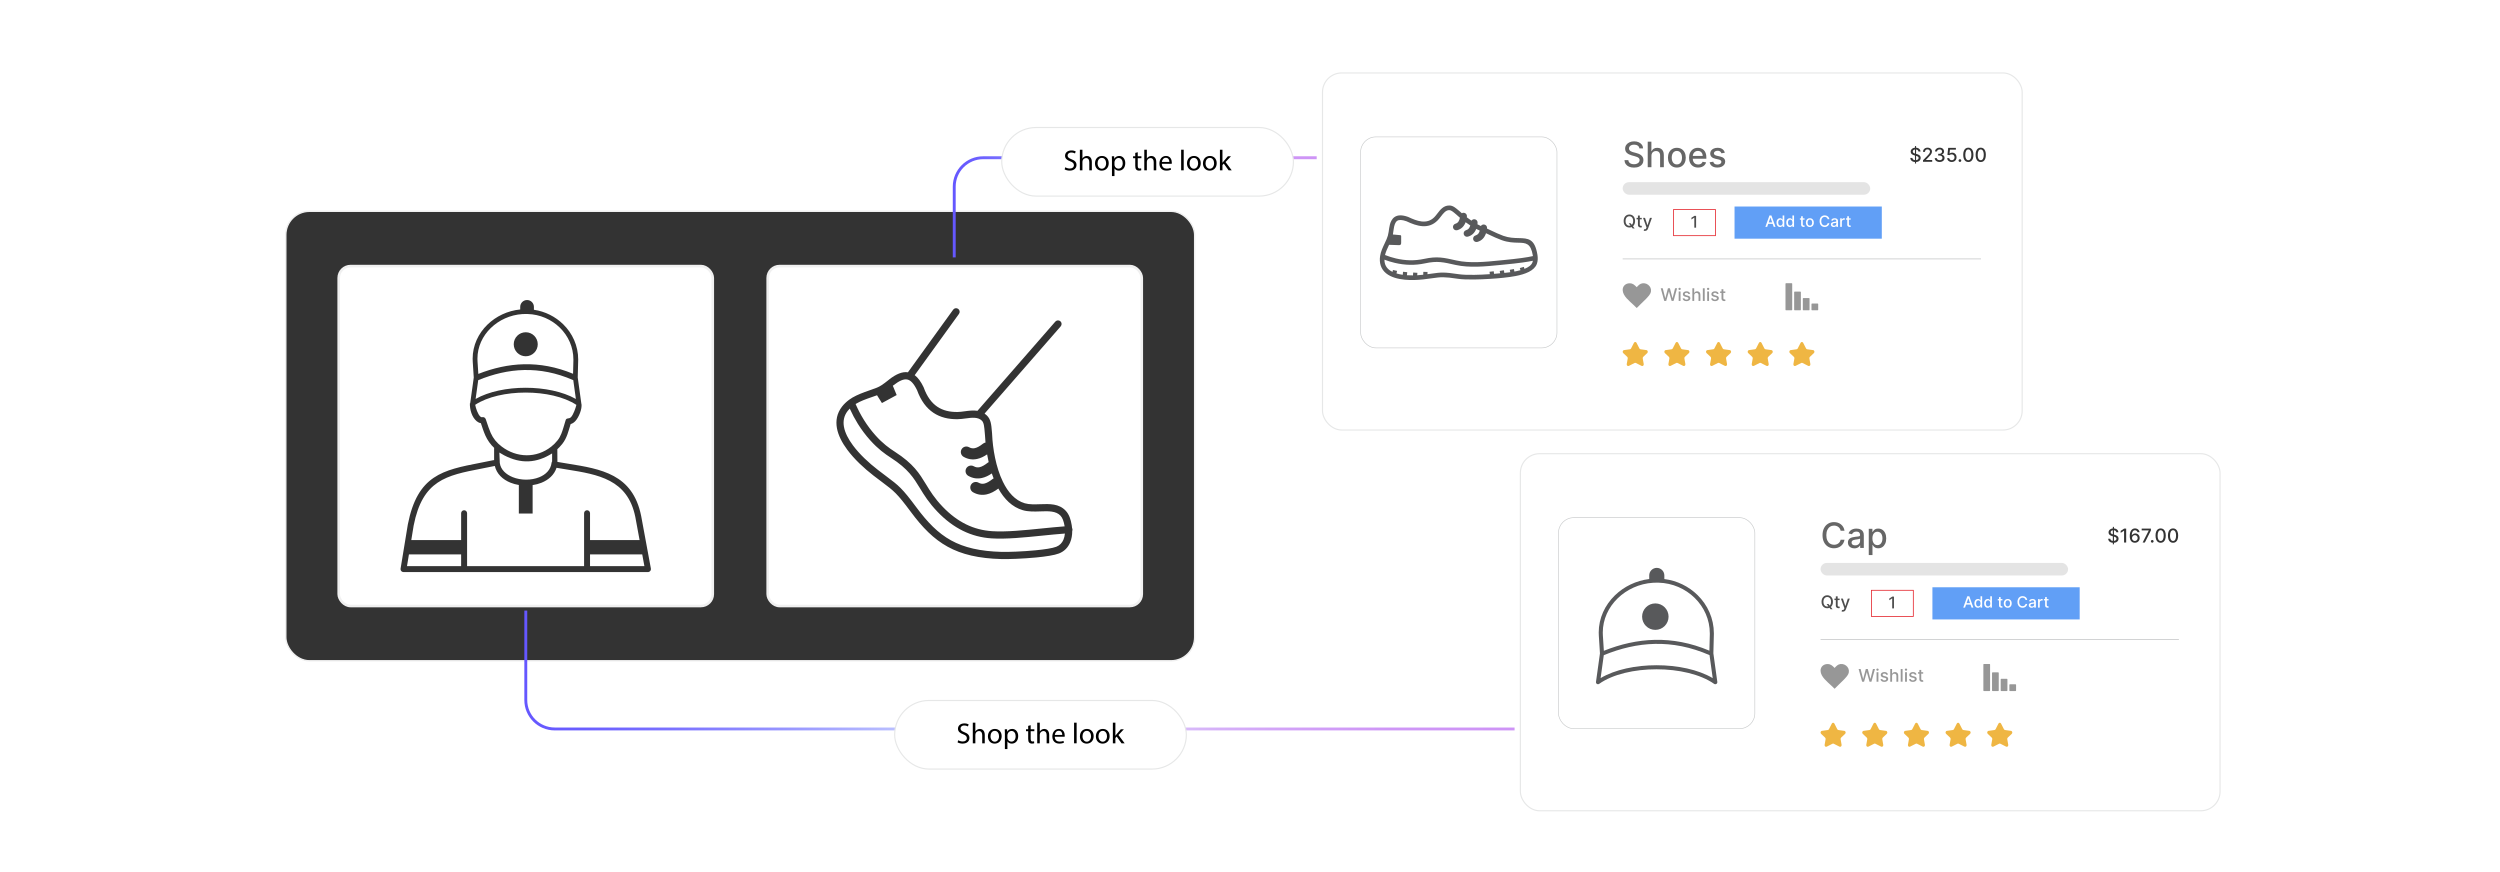 <?xml version="1.0" encoding="UTF-8"?><svg id="Layer_1" xmlns="http://www.w3.org/2000/svg" xmlns:xlink="http://www.w3.org/1999/xlink" viewBox="0 0 860 300"><defs><filter id="drop-shadow-8" filterUnits="userSpaceOnUse"><feOffset dx="2" dy="2"/><feGaussianBlur result="blur" stdDeviation="4"/><feFlood flood-color="#333" flood-opacity=".1"/><feComposite in2="blur" operator="in"/><feComposite in="SourceGraphic"/></filter><filter id="drop-shadow-9" filterUnits="userSpaceOnUse"><feOffset dx="2" dy="2"/><feGaussianBlur result="blur-2" stdDeviation="4"/><feFlood flood-color="#333" flood-opacity=".1"/><feComposite in2="blur-2" operator="in"/><feComposite in="SourceGraphic"/></filter><filter id="outer-glow-10" filterUnits="userSpaceOnUse"><feOffset dx="0" dy="0"/><feGaussianBlur result="blur-3" stdDeviation="3"/><feFlood flood-color="#3878cc" flood-opacity=".3"/><feComposite in2="blur-3" operator="in"/><feComposite in="SourceGraphic"/></filter><filter id="outer-glow-11" filterUnits="userSpaceOnUse"><feOffset dx="0" dy="0"/><feGaussianBlur result="blur-4" stdDeviation="3"/><feFlood flood-color="#3878cc" flood-opacity=".3"/><feComposite in2="blur-4" operator="in"/><feComposite in="SourceGraphic"/></filter><linearGradient id="linear-gradient" x1="327.758" y1="71.156" x2="452.942" y2="71.156" gradientUnits="userSpaceOnUse"><stop offset="0" stop-color="#6557ff"/><stop offset=".06" stop-color="#6a5eff"/><stop offset=".151" stop-color="#7b72ff"/><stop offset=".26" stop-color="#9694ff"/><stop offset=".384" stop-color="#bcc2ff"/><stop offset=".511" stop-color="#e9faff"/><stop offset=".556" stop-color="#e2e2fc"/><stop offset=".626" stop-color="#dbc6fa"/><stop offset=".7" stop-color="#d5b0f8"/><stop offset=".781" stop-color="#d1a0f7"/><stop offset=".873" stop-color="#ce96f6"/><stop offset="1" stop-color="#ce94f6"/></linearGradient><linearGradient id="linear-gradient-2" x1="180.372" y1="230.657" x2="521.02" y2="230.657" xlink:href="#linear-gradient"/><filter id="drop-shadow-12" filterUnits="userSpaceOnUse"><feOffset dx="2" dy="2"/><feGaussianBlur result="blur-5" stdDeviation="4"/><feFlood flood-color="#333" flood-opacity=".1"/><feComposite in2="blur-5" operator="in"/><feComposite in="SourceGraphic"/></filter><filter id="drop-shadow-13" filterUnits="userSpaceOnUse"><feOffset dx="2" dy="2"/><feGaussianBlur result="blur-6" stdDeviation="4"/><feFlood flood-color="#333" flood-opacity=".1"/><feComposite in2="blur-6" operator="in"/><feComposite in="SourceGraphic"/></filter></defs><rect y="0" width="860" height="300" rx="5" ry="5" fill="#fff" stroke-width="0"/><g filter="url(#drop-shadow-8)"><rect x="452.942" y="23.094" width="240.684" height="122.834" rx="6.613" ry="6.613" fill="#fff" stroke="#e6e7e7" stroke-miterlimit="10" stroke-width=".395"/><path d="M561.943,49.044c-.046-.405-.234-.72-.565-.944-.331-.224-.747-.336-1.249-.336-.36,0-.671.057-.934.169-.263.113-.466.268-.61.463-.144.195-.216.417-.216.665,0,.209.05.389.147.54.099.15.229.277.39.378.161.102.335.185.52.253s.363.122.535.165l.856.223c.279.068.566.161.86.278.294.116.566.271.817.462s.455.428.61.711c.155.282.233.62.233,1.014,0,.497-.128.938-.384,1.323-.255.385-.624.689-1.108.911-.483.223-1.067.334-1.753.334-.656,0-1.224-.104-1.703-.312s-.855-.504-1.126-.888c-.271-.384-.421-.84-.449-1.368h1.327c.025.317.129.58.31.79.181.21.413.365.697.467.284.101.596.151.935.151.373,0,.707-.059.999-.178.293-.118.522-.283.691-.496.168-.213.253-.462.253-.747,0-.26-.074-.472-.221-.638-.147-.165-.346-.303-.595-.411-.25-.108-.532-.204-.846-.286l-1.036-.283c-.702-.19-1.258-.472-1.667-.843s-.614-.861-.614-1.473c0-.505.137-.945.411-1.322.273-.377.644-.67,1.113-.88.468-.21.995-.315,1.583-.315.594,0,1.118.104,1.573.312s.814.494,1.076.858c.263.363.399.781.411,1.252h-1.275Z" fill="#666" stroke-width="0"/><path d="M566.095,51.604v3.903h-1.279v-8.766h1.263v3.262h.081c.154-.354.39-.636.706-.844.317-.208.731-.312,1.241-.312.451,0,.846.093,1.184.278.339.185.601.462.788.828.186.367.28.824.28,1.372v4.182h-1.28v-4.027c0-.482-.124-.857-.372-1.124s-.594-.4-1.036-.4c-.302,0-.572.065-.81.193-.238.128-.426.315-.56.562-.136.247-.204.544-.204.893Z" fill="#666" stroke-width="0"/><path d="M574.84,55.64c-.616,0-1.154-.142-1.614-.424-.459-.282-.815-.678-1.069-1.185s-.381-1.102-.381-1.78c0-.683.127-1.278.381-1.789s.61-.908,1.069-1.19c.46-.282.998-.424,1.614-.424s1.154.142,1.613.424.816.68,1.07,1.19.381,1.106.381,1.789c0,.679-.127,1.272-.381,1.78s-.611.903-1.07,1.185-.997.424-1.613.424ZM574.843,54.566c.399,0,.731-.105.993-.317.263-.211.457-.492.584-.843s.19-.737.19-1.16c0-.419-.064-.805-.19-1.157s-.321-.636-.584-.85c-.263-.215-.594-.321-.993-.321-.402,0-.735.106-.999.321-.265.214-.46.497-.587.85s-.19.738-.19,1.157c0,.423.064.81.19,1.16s.322.632.587.843c.264.212.597.317.999.317Z" fill="#666" stroke-width="0"/><path d="M582.162,55.64c-.647,0-1.204-.14-1.671-.417-.467-.278-.826-.671-1.079-1.178-.252-.506-.378-1.101-.378-1.782,0-.674.126-1.268.378-1.781.253-.513.606-.914,1.062-1.202s.988-.433,1.599-.433c.371,0,.731.061,1.079.185.348.122.66.315.938.577.276.263.495.604.654,1.022.16.418.24.925.24,1.522v.453h-5.227v-.958h3.973c0-.337-.069-.636-.206-.897-.137-.261-.329-.467-.575-.618-.247-.151-.536-.227-.867-.227-.359,0-.673.088-.94.263-.267.176-.472.404-.616.685-.144.28-.216.585-.216.913v.749c0,.44.077.814.233,1.122.155.308.373.543.652.704s.606.241.981.241c.242,0,.463-.034.663-.104.199-.07.372-.175.518-.315s.257-.312.334-.519l1.212.219c-.098.356-.271.668-.52.935-.25.267-.562.474-.938.62-.375.147-.803.221-1.282.221Z" fill="#666" stroke-width="0"/><path d="M591.335,50.537l-1.16.206c-.049-.148-.125-.29-.23-.424-.103-.134-.244-.244-.421-.33-.177-.085-.398-.128-.664-.128-.362,0-.664.081-.907.242-.242.161-.363.368-.363.622,0,.22.081.397.243.531.163.134.426.244.788.329l1.044.24c.606.14,1.056.354,1.353.646.297.291.445.669.445,1.134,0,.394-.113.744-.34,1.051-.228.307-.542.547-.946.722-.403.174-.871.261-1.401.261-.736,0-1.337-.158-1.802-.473-.466-.315-.751-.765-.856-1.347l1.237-.189c.076.323.235.566.475.731.24.164.552.246.938.246.419,0,.755-.088,1.006-.264s.377-.39.377-.644c0-.205-.077-.378-.23-.518s-.386-.245-.699-.316l-1.113-.244c-.613-.14-1.066-.362-1.359-.668-.292-.305-.439-.691-.439-1.16,0-.388.108-.728.325-1.019s.517-.519.899-.683c.382-.164.82-.246,1.313-.246.711,0,1.27.153,1.678.46s.678.717.81,1.23Z" fill="#666" stroke-width="0"/><path d="M657.95,50.12c-.025-.223-.128-.395-.31-.518s-.41-.184-.685-.184c-.197,0-.368.03-.512.092-.144.062-.255.146-.334.254-.079.106-.118.229-.118.364,0,.114.026.213.08.296.055.083.126.152.214.207.088.056.184.102.285.139s.199.067.293.091l.469.121c.153.038.31.089.472.153.161.064.31.148.448.253s.249.234.334.39c.085.154.128.34.128.556,0,.272-.07.514-.21.725s-.343.377-.607.499c-.266.122-.585.184-.961.184-.359,0-.67-.058-.933-.172s-.469-.276-.617-.486-.231-.46-.246-.749h.727c.015.173.071.317.17.433.1.114.228.2.383.256.155.055.326.083.513.083.204,0,.387-.032.547-.098.16-.065.287-.155.379-.272.093-.117.139-.253.139-.409,0-.143-.04-.259-.121-.35-.08-.091-.189-.166-.326-.226-.137-.06-.291-.111-.463-.157l-.567-.154c-.385-.105-.69-.259-.913-.462-.225-.203-.337-.473-.337-.808,0-.276.075-.518.225-.725.15-.206.353-.366.61-.481.256-.115.546-.173.867-.173.325,0,.613.058.862.172s.446.271.59.47.219.428.226.686h-.699ZM656.747,54.262v-6.004h.385v6.004h-.385Z" fill="#333" stroke-width="0"/><path d="M659.514,53.661v-.525l1.625-1.684c.174-.184.317-.344.431-.482.113-.138.198-.27.255-.395.056-.126.084-.259.084-.399,0-.159-.037-.297-.112-.414-.075-.116-.178-.206-.308-.27s-.275-.095-.439-.095c-.172,0-.322.035-.45.105s-.227.17-.296.298c-.068.128-.102.278-.102.45h-.692c0-.292.067-.548.202-.767s.318-.389.554-.511c.234-.121.501-.182.8-.182.302,0,.567.06.798.18.231.12.411.282.541.488.13.205.194.436.194.695,0,.178-.033.352-.1.522-.066.171-.182.36-.346.569-.164.208-.393.461-.685.758l-.955,1v.035h2.162v.621h-3.161Z" fill="#333" stroke-width="0"/><path d="M665.236,53.727c-.321,0-.609-.056-.861-.166-.253-.111-.452-.266-.599-.464-.145-.197-.225-.427-.235-.688h.736c.01.142.058.265.144.369.087.103.2.184.341.24s.297.084.47.084c.189,0,.356-.032.503-.098.145-.066.261-.158.344-.276.082-.117.124-.254.124-.409,0-.161-.041-.303-.123-.426-.082-.122-.202-.219-.359-.289s-.347-.105-.568-.105h-.406v-.591h.406c.178,0,.335-.032.47-.097.136-.065.241-.153.318-.269.076-.115.115-.25.115-.404,0-.148-.033-.278-.101-.389-.066-.109-.16-.196-.281-.259s-.264-.094-.428-.094c-.156,0-.302.028-.438.086-.135.057-.245.138-.329.243-.085.105-.13.232-.137.379h-.701c.008-.26.085-.487.231-.685s.34-.351.58-.462c.241-.111.509-.167.803-.167.308,0,.574.06.798.18.225.12.398.278.521.477.122.198.183.416.182.651.001.27-.073.498-.225.685-.15.188-.352.314-.602.377v.038c.319.048.566.175.742.38s.264.459.262.762c.002.265-.071.501-.219.711-.148.21-.35.374-.605.494-.255.119-.546.179-.875.179Z" fill="#333" stroke-width="0"/><path d="M669.404,53.727c-.294,0-.559-.057-.792-.17s-.42-.27-.56-.468c-.139-.198-.213-.425-.223-.68h.704c.017.206.108.376.274.509.165.133.364.199.596.199.184,0,.348-.043.491-.128.143-.085.255-.203.338-.352.082-.15.123-.321.123-.514,0-.196-.043-.37-.127-.523-.085-.153-.2-.273-.349-.361-.147-.087-.316-.132-.508-.134-.145,0-.291.025-.439.075-.146.05-.266.116-.356.197l-.663-.099.27-2.42h2.641v.621h-2.038l-.152,1.344h.028c.094-.091.218-.166.374-.228.155-.06.322-.091.5-.091.293,0,.554.069.782.208.23.14.41.329.542.569.132.239.197.516.196.826.001.311-.068.589-.21.833-.142.243-.337.435-.587.575-.249.141-.535.21-.856.21Z" fill="#333" stroke-width="0"/><path d="M672.217,53.706c-.128,0-.238-.046-.331-.138-.092-.092-.138-.202-.138-.332,0-.128.046-.237.138-.329.093-.092.203-.138.331-.138s.238.046.33.138c.093.092.139.201.139.329,0,.086-.021.165-.065.236s-.1.128-.17.17-.148.064-.234.064Z" fill="#333" stroke-width="0"/><path d="M675.107,53.741c-.37-.002-.686-.1-.949-.294-.263-.193-.464-.476-.603-.847-.14-.37-.209-.816-.209-1.339,0-.52.069-.965.21-1.334.14-.369.342-.65.605-.845.264-.193.579-.291.946-.291.368,0,.683.098.945.292.263.195.464.477.605.845.14.368.21.812.21,1.333,0,.524-.07.971-.209,1.341-.14.369-.34.651-.603.847-.263.194-.579.292-.948.292ZM675.107,53.114c.325,0,.58-.158.764-.476s.275-.776.275-1.377c0-.398-.042-.735-.125-1.012-.084-.276-.203-.485-.359-.629-.155-.143-.34-.214-.555-.214-.323,0-.577.159-.762.477-.185.319-.277.778-.279,1.377,0,.4.042.738.126,1.015.083.275.202.484.357.626.154.142.341.212.558.212Z" fill="#333" stroke-width="0"/><path d="M679.374,53.741c-.37-.002-.686-.1-.949-.294-.263-.193-.464-.476-.603-.847-.14-.37-.209-.816-.209-1.339,0-.52.069-.965.21-1.334.14-.369.342-.65.605-.845.264-.193.579-.291.946-.291.368,0,.683.098.945.292.263.195.464.477.605.845.14.368.21.812.21,1.333,0,.524-.07.971-.209,1.341-.14.369-.34.651-.603.847-.263.194-.579.292-.948.292ZM679.374,53.114c.325,0,.58-.158.764-.476s.275-.776.275-1.377c0-.398-.042-.735-.125-1.012-.084-.276-.203-.485-.359-.629-.155-.143-.34-.214-.555-.214-.323,0-.577.159-.762.477-.185.319-.277.778-.279,1.377,0,.4.042.738.126,1.015.083.275.202.484.357.626.154.142.341.212.558.212Z" fill="#333" stroke-width="0"/><rect x="556.2" y="60.663" width="85.153" height="4.323" rx="2.162" ry="2.162" fill="#e4e4e4" stroke-width="0"/><line x1="556.2" y1="87.072" x2="679.471" y2="87.072" fill="none" stroke="#b1b3b5" stroke-miterlimit="10" stroke-width=".198"/><rect x="594.681" y="69.043" width="50.66" height="11.066" fill="#619ff6" stroke-width="0"/><path d="M605.909,76.036h-.625l1.405-3.906h.682l1.405,3.906h-.626l-1.105-3.197h-.03l-1.106,3.197ZM606.014,74.507h2.029v.495h-2.029v-.495Z" fill="#fff" stroke-width="0"/><path d="M610.345,76.094c-.237,0-.447-.061-.633-.183-.185-.121-.33-.295-.435-.52-.105-.226-.157-.497-.157-.814s.053-.588.159-.812c.106-.226.252-.398.438-.518.185-.119.397-.179.632-.179.182,0,.328.03.44.091.111.06.197.13.259.21.062.08.11.151.144.212h.034v-1.451h.57v3.906h-.557v-.456h-.048c-.034.062-.084.134-.147.214-.065.08-.152.15-.265.21s-.257.09-.435.09ZM610.471,75.608c.164,0,.303-.044.416-.131.114-.087.2-.208.26-.363s.089-.336.089-.542c0-.203-.029-.382-.088-.534s-.144-.272-.258-.356-.253-.128-.419-.128c-.172,0-.315.045-.43.134s-.2.21-.259.364c-.058.153-.086.327-.086.52,0,.195.029.372.087.528.059.156.145.28.261.371s.257.137.427.137Z" fill="#fff" stroke-width="0"/><path d="M613.705,76.094c-.237,0-.447-.061-.633-.183-.185-.121-.33-.295-.435-.52-.105-.226-.157-.497-.157-.814s.053-.588.159-.812c.106-.226.252-.398.438-.518.185-.119.397-.179.632-.179.182,0,.328.03.44.091.111.06.197.13.259.21.062.08.11.151.144.212h.034v-1.451h.57v3.906h-.557v-.456h-.048c-.034.062-.084.134-.147.214-.065.08-.152.15-.265.21s-.257.09-.435.09ZM613.831,75.608c.164,0,.303-.044.416-.131.114-.087.2-.208.26-.363s.089-.336.089-.542c0-.203-.029-.382-.088-.534s-.144-.272-.258-.356-.253-.128-.419-.128c-.172,0-.315.045-.43.134s-.2.21-.259.364c-.058.153-.086.327-.086.52,0,.195.029.372.087.528.059.156.145.28.261.371s.257.137.427.137Z" fill="#fff" stroke-width="0"/><path d="M618.76,73.107v.458h-1.601v-.458h1.601ZM617.589,72.404h.57v2.772c0,.11.017.193.05.249.032.056.075.093.128.112s.11.03.173.03c.046,0,.086-.004.12-.01.034-.007.061-.012.08-.016l.103.472c-.033.013-.08.025-.142.039-.06.013-.137.021-.229.021-.15.003-.29-.024-.42-.08s-.234-.143-.315-.26c-.08-.116-.12-.264-.12-.44v-2.89Z" fill="#fff" stroke-width="0"/><path d="M620.593,76.096c-.274,0-.514-.064-.719-.19s-.363-.302-.477-.528-.17-.49-.17-.793c0-.305.057-.57.17-.798s.272-.404.477-.53.444-.189.719-.189c.275,0,.515.062.72.189.204.126.363.303.477.53s.17.493.17.798c0,.303-.057.566-.17.793s-.273.402-.477.528c-.205.126-.444.19-.72.19ZM620.595,75.616c.179,0,.326-.047.442-.141.117-.095.204-.22.261-.376s.085-.329.085-.517-.028-.359-.085-.517c-.057-.156-.144-.283-.261-.378-.116-.096-.264-.144-.442-.144s-.327.048-.445.144c-.117.095-.204.222-.261.378-.057.157-.085.329-.085.517s.028.36.085.517.144.281.261.376c.118.094.267.141.445.141Z" fill="#fff" stroke-width="0"/><path d="M627.306,73.401h-.596c-.022-.128-.065-.239-.127-.336-.062-.097-.139-.179-.23-.246-.09-.067-.19-.118-.302-.152s-.23-.052-.354-.052c-.225,0-.426.057-.604.17s-.317.279-.42.498c-.102.219-.153.485-.153.801,0,.317.052.586.153.805.102.219.243.384.421.496s.378.168.601.168c.124,0,.241-.017.352-.051.111-.033.212-.083.302-.149.091-.066.167-.147.231-.243.062-.097.106-.206.13-.331l.596.002c-.032.191-.094.368-.185.529s-.207.3-.349.416-.304.206-.485.27-.38.096-.596.096c-.338,0-.64-.081-.903-.241-.265-.161-.473-.392-.625-.691-.152-.301-.228-.658-.228-1.074,0-.417.076-.775.229-1.075.152-.299.361-.529.626-.69.264-.16.565-.241.901-.241.208,0,.401.029.581.089s.342.145.485.26c.144.113.263.252.357.415.094.164.157.351.19.56Z" fill="#fff" stroke-width="0"/><path d="M628.819,76.101c-.185,0-.353-.034-.504-.103s-.269-.17-.355-.303c-.087-.132-.131-.294-.131-.486,0-.165.031-.301.096-.408.064-.106.149-.191.257-.253.108-.062.23-.109.362-.142.134-.032.27-.056.408-.072.176-.021.318-.037.428-.051s.189-.035.238-.065c.05-.031.074-.08.074-.149v-.013c0-.167-.047-.296-.14-.388-.094-.092-.232-.138-.417-.138-.192,0-.343.043-.453.127-.11.085-.185.179-.228.281l-.536-.122c.064-.178.156-.321.279-.432s.264-.19.424-.24c.161-.05.329-.075.506-.075.117,0,.241.014.373.041s.255.077.37.149.209.176.283.31c.073.134.11.308.11.521v1.945h-.557v-.4h-.023c-.036.073-.092.146-.165.217-.074.071-.169.131-.285.178-.115.047-.254.07-.415.07ZM628.943,75.644c.157,0,.292-.031.405-.094.112-.062.198-.144.257-.245.06-.102.089-.21.089-.325v-.378c-.021.021-.06.039-.117.057-.058.017-.124.031-.197.044-.074.012-.145.022-.216.032-.069.01-.128.018-.175.023-.111.015-.212.038-.303.071-.091.032-.163.08-.218.142-.054.061-.081.144-.081.245,0,.142.053.248.156.319.104.072.237.108.399.108Z" fill="#fff" stroke-width="0"/><path d="M631.024,76.036v-2.93h.551v.465h.03c.054-.157.148-.281.283-.372.136-.091.289-.137.461-.137.036,0,.078.001.127.004.049.002.087.006.115.01v.545c-.022-.006-.064-.014-.122-.021-.059-.009-.117-.013-.176-.013-.135,0-.254.028-.359.085-.104.057-.188.135-.249.234-.06.1-.091.214-.091.341v1.789h-.57Z" fill="#fff" stroke-width="0"/><path d="M634.627,73.107v.458h-1.601v-.458h1.601ZM633.456,72.404h.57v2.772c0,.11.017.193.05.249.032.056.075.093.128.112s.11.03.173.03c.046,0,.086-.004.12-.01.034-.007.061-.012.08-.016l.103.472c-.033.013-.08.025-.142.039-.06.013-.137.021-.229.021-.15.003-.29-.024-.42-.08s-.234-.143-.315-.26c-.08-.116-.12-.264-.12-.44v-2.89Z" fill="#fff" stroke-width="0"/><path d="M618.357,100.528h1.937c.103,0,.188.084.188.188v3.837c0,.103-.084.188-.188.188h-1.937c-.103,0-.188-.084-.188-.188v-3.837c0-.103.084-.188.188-.188h0ZM612.397,95.429h1.937c.103,0,.188.085.188.188v8.936c0,.103-.085.188-.188.188h-1.937c-.103,0-.188-.084-.188-.188v-8.936c0-.103.084-.188.188-.188h0ZM621.337,102.419h1.937c.103,0,.188.085.188.188v1.946c0,.103-.084.188-.188.188h-1.937c-.103,0-.188-.084-.188-.188v-1.946c.001-.103.085-.188.188-.188h0ZM615.377,98.314h1.937c.103,0,.188.085.188.188v6.05c0,.103-.085.188-.188.188h-1.937c-.103,0-.188-.084-.188-.188v-6.05c0-.103.085-.188.188-.188h0Z" fill="#979797" fill-rule="evenodd" stroke-width="0"/><path d="M561.032,96.794c.636-.663,1.082-1.237,2.062-1.349,1.84-.211,3.533,1.673,2.604,3.527-.265.528-.803,1.156-1.399,1.773-.654.677-1.377,1.34-1.884,1.843l-1.382,1.371-1.142-1.099c-1.374-1.323-3.615-2.989-3.688-5.052-.052-1.446,1.089-2.372,2.401-2.355,1.172.016,1.666.599,2.429,1.341h0Z" fill="#979797" fill-rule="evenodd" stroke-width="0"/><path d="M570.506,101.529l-1.21-4.361h.692l.85,3.378h.041l.884-3.378h.685l.884,3.38h.04l.848-3.38h.694l-1.212,4.361h-.662l-.918-3.267h-.034l-.918,3.267h-.664Z" fill="#979797" stroke-width="0"/><path d="M575.788,97.753c-.111,0-.206-.038-.285-.112-.078-.074-.118-.163-.118-.268s.04-.194.118-.269c.079-.075.174-.112.285-.112.11,0,.205.037.284.112.078.074.118.164.118.269s-.04.193-.118.268c-.079.074-.174.112-.284.112ZM575.466,101.529v-3.272h.637v3.272h-.637Z" fill="#979797" stroke-width="0"/><path d="M579.409,99.056l-.577.102c-.023-.074-.061-.144-.113-.211s-.122-.121-.21-.164-.198-.064-.33-.064c-.181,0-.331.04-.451.12-.121.08-.182.184-.182.31,0,.109.041.197.121.265.081.066.212.121.393.163l.519.12c.301.069.525.177.673.321s.222.333.222.565c0,.195-.057.37-.17.522-.112.152-.27.273-.471.359-.2.086-.433.13-.697.13-.366,0-.665-.079-.896-.235-.231-.157-.373-.381-.426-.67l.615-.094c.039.16.117.281.236.363.119.081.275.122.467.122.209,0,.375-.044.5-.131s.188-.194.188-.32c0-.102-.038-.189-.113-.258-.076-.069-.192-.122-.349-.157l-.554-.122c-.306-.069-.53-.18-.676-.332s-.219-.345-.219-.577c0-.193.054-.362.162-.507.107-.144.257-.258.447-.34.19-.081.408-.122.653-.122.353,0,.632.076.835.229.203.153.337.357.402.612Z" fill="#979797" stroke-width="0"/><path d="M580.808,99.586v1.942h-.637v-4.361h.629v1.623h.04c.077-.177.194-.316.352-.42s.363-.155.617-.155c.225,0,.421.046.589.139.169.092.299.23.392.412.094.182.14.409.14.682v2.081h-.637v-2.004c0-.24-.061-.427-.185-.559-.124-.133-.296-.199-.516-.199-.15,0-.285.031-.403.096-.119.064-.212.157-.279.28-.067.122-.102.271-.102.443Z" fill="#979797" stroke-width="0"/><path d="M584.418,97.167v4.361h-.637v-4.361h.637Z" fill="#979797" stroke-width="0"/><path d="M585.596,97.753c-.111,0-.206-.038-.285-.112-.078-.074-.118-.163-.118-.268s.04-.194.118-.269c.079-.075.174-.112.285-.112.11,0,.205.037.284.112.078.074.118.164.118.269s-.04.193-.118.268c-.079.074-.174.112-.284.112ZM585.274,101.529v-3.272h.637v3.272h-.637Z" fill="#979797" stroke-width="0"/><path d="M589.218,99.056l-.577.102c-.023-.074-.061-.144-.113-.211s-.122-.121-.21-.164-.198-.064-.33-.064c-.181,0-.331.04-.451.12-.121.08-.182.184-.182.31,0,.109.041.197.121.265.081.066.212.121.393.163l.519.12c.301.069.525.177.673.321s.222.333.222.565c0,.195-.057.37-.17.522-.112.152-.27.273-.471.359-.2.086-.433.13-.697.13-.366,0-.665-.079-.896-.235-.231-.157-.373-.381-.426-.67l.615-.094c.039.16.117.281.236.363.119.081.275.122.467.122.209,0,.375-.044.5-.131s.188-.194.188-.32c0-.102-.038-.189-.113-.258-.076-.069-.192-.122-.349-.157l-.554-.122c-.306-.069-.53-.18-.676-.332s-.219-.345-.219-.577c0-.193.054-.362.162-.507.107-.144.257-.258.447-.34.19-.081.408-.122.653-.122.353,0,.632.076.835.229.203.153.337.357.402.612Z" fill="#979797" stroke-width="0"/><path d="M591.508,98.257v.512h-1.787v-.512h1.787ZM590.2,97.474h.637v3.095c0,.123.019.216.056.277.036.061.085.103.144.126.059.021.123.033.192.033.052,0,.096-.004.135-.011.038-.008.067-.013.089-.018l.115.526c-.037.014-.09.028-.157.044-.068.015-.153.022-.256.024-.168.003-.324-.027-.469-.09s-.262-.159-.352-.29c-.089-.13-.134-.294-.134-.491v-3.227Z" fill="#979797" stroke-width="0"/><path d="M560.467,74.026c0,.466-.085.865-.256,1.2-.17.334-.403.591-.699.77s-.632.27-1.008.27c-.378,0-.715-.09-1.011-.27s-.529-.436-.7-.771c-.17-.335-.255-.735-.255-1.199,0-.466.085-.865.255-1.2.171-.334.404-.591.7-.77s.633-.27,1.011-.27c.376,0,.712.09,1.008.27s.529.436.699.77c.171.335.256.734.256,1.2ZM559.815,74.026c0-.354-.058-.654-.172-.897-.114-.244-.271-.429-.468-.554-.198-.126-.423-.189-.672-.189-.252,0-.477.062-.674.189-.197.125-.352.31-.467.554-.114.243-.172.543-.172.897s.058.654.172.897.27.428.467.554.422.189.674.189c.249,0,.474-.062.672-.189.197-.126.353-.31.468-.554s.172-.543.172-.897ZM558.282,74.792h.647l.455.594.216.265.726.947h-.673l-.485-.632-.166-.231-.72-.943Z" fill="#4d4d4d" stroke-width="0"/><path d="M562.763,72.935v.512h-1.787v-.512h1.787ZM561.455,72.152h.637v3.095c0,.123.019.216.056.277.036.061.085.103.144.126.059.021.123.033.192.033.052,0,.096-.004.135-.011.038-.008.067-.013.089-.018l.115.526c-.037.014-.09.028-.157.044-.068.015-.153.022-.256.024-.168.003-.324-.027-.469-.09s-.262-.159-.352-.29c-.089-.13-.134-.294-.134-.491v-3.227Z" fill="#4d4d4d" stroke-width="0"/><path d="M563.867,77.433c-.095,0-.182-.008-.26-.022s-.136-.03-.174-.048l.153-.521c.116.031.22.045.31.04.091-.004.172-.038.242-.102.069-.065.132-.169.185-.314l.079-.217-1.197-3.314h.682l.829,2.539h.033l.829-2.539h.684l-1.349,3.708c-.062.17-.142.315-.238.434-.097.118-.212.207-.345.267-.134.06-.288.09-.465.09Z" fill="#4d4d4d" stroke-width="0"/><rect x="573.699" y="70.078" width="14.411" height="8.996" fill="#fff" stroke="#e31c24" stroke-miterlimit="10" stroke-width=".263"/><path d="M581.457,72.25v4.058h-.614v-3.443h-.023l-.971.634v-.587l1.012-.661h.597Z" fill="#4d4d4d" stroke-width="0"/><rect x="466.047" y="45.096" width="67.545" height="72.577" rx="5.248" ry="5.248" fill="#fff" stroke="#c7c9ca" stroke-miterlimit="10" stroke-width=".214"/><path d="M507.042,77.328c-.412-.184-.82-.382-1.224-.593-.519,1.343-1.446,2.285-2.867,2.675-.617.168-1.252-.195-1.42-.812-.168-.617.195-1.252.812-1.421.843-.231,1.211-.855,1.431-1.634l-.149-.096c-.499-.325-.984-.662-1.452-1.005-.508,1.358-1.419,2.341-2.887,2.745-.617.171-1.254-.191-1.425-.807-.171-.617.191-1.254.807-1.425,1.002-.275,1.353-1.133,1.54-2.064-.247-.209-.486-.418-.716-.624-.125-.113-.248-.224-.368-.334l-.3-.255c-.984-.835-1.657-1.407-2.302-1.399-1.179.015-2.012,1.099-2.83,2.163-.364.473-.726.946-1.137,1.363-3.176,3.233-7.147,1.998-10.752.297-1.543-.54-2.559-.565-3.187-.126-.646.452-1.007,1.455-1.202,2.938-.076.692-.159,1.256-.258,1.75l2.41.217c.256-.001.435.089.435.392v2.162c.031.626-.209.926-.726.896l-3.43-.114-.039.084c-.52,1.103-1.069,2.235-1.363,3.422,1.253.497,2.506.889,3.757,1.18,3.277.764,6.384.861,9.687.151,4.519-.971,6.687-.444,11.146.553,4.552,1.018,9.9.483,14.705.003l1.629-.161c2.131-.204,4.251-.439,6.082-.69,1.585-.217,2.94-.445,3.872-.67l.007-.001-.026-.173c-.717-4.322-2.421-4.364-5.002-4.425-1.611-.038-3.508-.084-5.713-.879-1.569-.566-3.002-1.247-4.236-1.835-.414-.197-.805-.384-1.164-.549-.486,1.487-1.425,2.565-2.981,2.992-.617.168-1.252-.195-1.42-.812-.168-.617.196-1.253.813-1.421.85-.234,1.219-.872,1.439-1.66h0ZM510.5,92.312l-.096-.828,1.441-.165.101.881c.699-.058,1.397-.125,2.096-.184l-.133-.816,1.429-.234.149.918c.644-.065,1.333-.142,2.035-.24l-.152-.834,1.423-.255.157.862c.71-.13,1.415-.282,2.08-.468l-.212-.742,1.395-.398.196.684c1.363-.538,2.409-1.267,2.766-2.27.059-.168.107-.343.142-.524-.958.209-2.221.417-3.657.613-1.836.252-3.979.489-6.144.696l-1.623.161c-4.921.491-10.398,1.04-15.198-.034-4.233-.947-6.19-1.469-10.482-.546-3.517.757-6.88.657-10.371-.157-1.195-.278-2.394-.644-3.595-1.101,0,1.567.605,2.797,1.919,3.707.265.184.553.349.862.5l.144-.664,1.419.307-.194.886c.706.214,1.421.355,2.149.462l.104-1.037,1.441.142-.105,1.044c.681.047,1.379.065,2.082.057l.068-.979,1.446.097-.058.834c.699-.039,1.393-.1,2.072-.176l.029-.998,1.446.04-.022.775c.49-.067.966-.134,1.4-.195,3.238-.456,4.155-.586,9.367.193,1.256.188,3.153.255,5.334.222,1.669-.024,3.503-.107,5.348-.237h0ZM507.421,75.751c.231-.358.654-.574,1.106-.522.637.072,1.094.647,1.021,1.284l-.014.119c.468.207.969.446,1.508.703,1.227.584,2.649,1.261,4.085,1.78,1.964.708,3.723.75,5.216.785,3.376.081,5.603.134,6.537,5.759.171,1.031.156,2.112-.198,3.104-.854,2.394-4.06,3.566-7.3,4.187-2.478.475-5.73.793-8.806.981-1.952.119-3.834.187-5.403.21-2.276.034-4.262-.037-5.585-.234-4.994-.747-5.861-.624-8.917-.193-2.089.295-4.087.569-6.21.613-3.951.086-10.037-.521-11.496-4.969-.332-1.012-.385-2.128-.211-3.296.229-1.536.955-3.042,1.615-4.44.488-1.034.811-1.716,1.045-2.535.49-1.715.344-3.526,1.206-5.146.283-.531.641-.955,1.089-1.268,1.08-.754,2.571-.8,4.662-.063l.074.032c2.916,1.379,6.359,2.714,8.978.047.343-.348.677-.783,1.012-1.218,1.048-1.365,2.117-2.756,4.071-2.781,1.245-.016,2.1.711,3.35,1.773l.341.289c.215.2.441.401.674.605.211-.127.466-.189.73-.158.637.072,1.094.647,1.021,1.284-.011.093-.023.187-.036.278.512.393,1.048.779,1.601,1.149.237-.339.645-.54,1.083-.489.636.072,1.093.647,1.021,1.284-.018.152-.038.3-.06.447.393.213.792.415,1.193.602h0Z" fill="#58595b" stroke-width="0"/><path d="M560.965,115.933l.983,1.927c.081.158.223.264.383.287l2.054.289c.447.063.612.696.267,1.021l-1.379,1.301c-.144.136-.211.351-.174.559l.339,1.912c.082.463-.335.837-.718.643l-1.99-1.012c-.135-.069-.289-.069-.424,0l-1.99,1.012c-.382.195-.8-.179-.718-.643l.339-1.912c.037-.208-.03-.422-.174-.559l-1.379-1.301c-.345-.326-.18-.958.267-1.021l2.054-.289c.161-.023.302-.129.383-.287l.983-1.927c.198-.389.696-.389.894,0Z" fill="#efb643" stroke-width="0"/><path d="M575.297,115.933l.983,1.927c.081.158.223.264.383.287l2.054.289c.447.063.612.696.267,1.021l-1.379,1.301c-.144.136-.211.351-.174.559l.339,1.912c.082.463-.335.837-.718.643l-1.99-1.012c-.135-.069-.289-.069-.424,0l-1.99,1.012c-.382.195-.8-.179-.718-.643l.339-1.912c.037-.208-.03-.422-.174-.559l-1.379-1.301c-.345-.326-.18-.958.267-1.021l2.054-.289c.161-.023.302-.129.383-.287l.983-1.927c.198-.389.696-.389.894,0Z" fill="#efb643" stroke-width="0"/><path d="M589.629,115.933l.983,1.927c.081.158.223.264.383.287l2.054.289c.447.063.612.696.267,1.021l-1.379,1.301c-.144.136-.211.351-.174.559l.339,1.912c.082.463-.335.837-.718.643l-1.99-1.012c-.135-.069-.289-.069-.424,0l-1.99,1.012c-.382.195-.8-.179-.718-.643l.339-1.912c.037-.208-.03-.422-.174-.559l-1.379-1.301c-.345-.326-.18-.958.267-1.021l2.054-.289c.161-.023.302-.129.383-.287l.983-1.927c.198-.389.696-.389.894,0Z" fill="#efb643" stroke-width="0"/><path d="M603.961,115.933l.983,1.927c.081.158.223.264.383.287l2.054.289c.447.063.612.696.267,1.021l-1.379,1.301c-.144.136-.211.351-.174.559l.339,1.912c.082.463-.335.837-.718.643l-1.99-1.012c-.135-.069-.289-.069-.424,0l-1.99,1.012c-.382.195-.8-.179-.718-.643l.339-1.912c.037-.208-.03-.422-.174-.559l-1.379-1.301c-.345-.326-.18-.958.267-1.021l2.054-.289c.161-.023.302-.129.383-.287l.983-1.927c.198-.389.696-.389.894,0Z" fill="#efb643" stroke-width="0"/><path d="M618.293,115.933l.983,1.927c.081.158.223.264.383.287l2.054.289c.447.063.612.696.267,1.021l-1.379,1.301c-.144.136-.211.351-.174.559l.339,1.912c.082.463-.335.837-.718.643l-1.99-1.012c-.135-.069-.289-.069-.424,0l-1.99,1.012c-.382.195-.8-.179-.718-.643l.339-1.912c.037-.208-.03-.422-.174-.559l-1.379-1.301c-.345-.326-.18-.958.267-1.021l2.054-.289c.161-.023.302-.129.383-.287l.983-1.927c.198-.389.696-.389.894,0Z" fill="#efb643" stroke-width="0"/></g><g filter="url(#drop-shadow-9)"><rect x="521.011" y="154.072" width="240.684" height="122.834" rx="6.613" ry="6.613" fill="#fff" stroke="#e6e7e7" stroke-miterlimit="10" stroke-width=".395"/><path d="M632.511,180.571h-1.335c-.052-.285-.146-.536-.287-.754-.14-.217-.31-.4-.514-.552-.202-.151-.429-.266-.678-.343-.25-.077-.515-.115-.794-.115-.505,0-.957.127-1.355.381-.398.254-.713.627-.942,1.117-.23.491-.345,1.09-.345,1.798,0,.713.115,1.315.345,1.806.23.491.545.862.944,1.113s.849.377,1.348.377c.277,0,.54-.038.79-.113.25-.076.476-.189.679-.336.202-.148.374-.331.516-.546.141-.216.238-.463.293-.743l1.335.005c-.071.431-.209.826-.412,1.188-.204.361-.466.672-.784.933-.317.262-.681.464-1.089.606s-.854.214-1.335.214c-.76,0-1.435-.181-2.029-.542-.594-.36-1.06-.878-1.401-1.552-.342-.673-.512-1.477-.512-2.409,0-.935.171-1.74.514-2.412.342-.672.81-1.188,1.403-1.549.594-.361,1.269-.542,2.025-.542.465,0,.899.066,1.303.199.404.133.767.326,1.09.582.322.255.589.566.8.933.211.367.353.786.428,1.257Z" fill="#666" stroke-width="0"/><path d="M635.906,186.631c-.417,0-.793-.078-1.13-.233s-.603-.382-.798-.679c-.196-.296-.294-.66-.294-1.091,0-.371.071-.677.215-.916.143-.24.335-.43.577-.569.243-.14.514-.245.814-.316s.605-.126.916-.163c.394-.046.713-.083.959-.113.245-.03.424-.079.535-.147s.167-.18.167-.334v-.03c0-.374-.105-.663-.315-.869-.209-.205-.521-.308-.935-.308-.432,0-.77.095-1.017.284-.247.19-.418.4-.512.632l-1.203-.274c.143-.399.352-.723.627-.969.275-.247.594-.427.953-.54.359-.112.737-.169,1.134-.169.263,0,.542.031.837.092.295.061.572.174.83.336.259.163.471.395.636.696.166.301.248.691.248,1.17v4.366h-1.249v-.898h-.052c-.083.165-.207.328-.372.487-.166.16-.379.293-.638.398-.26.105-.571.158-.934.158ZM636.184,185.604c.353,0,.657-.069.909-.21.253-.14.445-.323.578-.55s.199-.47.199-.73v-.848c-.046.046-.134.088-.264.126-.13.039-.277.071-.442.099-.166.027-.327.052-.484.073-.156.021-.288.039-.394.053-.248.032-.475.085-.678.159-.204.074-.367.18-.488.318s-.182.322-.182.55c0,.317.116.556.351.717.234.162.532.242.894.242Z" fill="#666" stroke-width="0"/><path d="M640.854,188.951v-9.04h1.25v1.065h.106c.074-.137.182-.295.321-.475s.334-.338.582-.474c.248-.135.576-.203.984-.203.531,0,1.005.135,1.421.402.417.269.744.655.982,1.16s.357,1.113.357,1.823c0,.711-.118,1.319-.355,1.825-.236.507-.561.896-.976,1.169s-.886.408-1.417.408c-.399,0-.726-.066-.978-.201-.253-.134-.45-.291-.593-.471s-.253-.339-.33-.479h-.077v3.489h-1.279ZM642.108,183.198c0,.462.067.867.201,1.216.134.348.328.62.582.815s.565.293.934.293c.382,0,.702-.102.958-.307.257-.203.452-.481.585-.832s.199-.746.199-1.185c0-.434-.065-.823-.195-1.169-.13-.345-.324-.617-.582-.817-.258-.199-.58-.3-.965-.3-.371,0-.685.096-.94.287-.256.191-.449.458-.58.801-.132.342-.197.741-.197,1.198Z" fill="#666" stroke-width="0"/><path d="M726.019,181.099c-.025-.223-.128-.395-.31-.518s-.41-.184-.685-.184c-.197,0-.368.03-.512.092-.144.062-.255.146-.334.254-.079.106-.118.229-.118.364,0,.114.026.213.08.296.055.083.126.152.214.207.088.056.184.102.285.139s.199.067.293.091l.469.121c.153.038.31.089.472.153.161.064.31.148.448.253s.249.234.334.39c.085.154.128.34.128.556,0,.272-.07.514-.21.725s-.343.377-.607.499c-.266.122-.585.184-.961.184-.359,0-.67-.058-.933-.172s-.469-.276-.617-.486-.231-.46-.246-.749h.727c.015.173.071.317.17.433.1.114.228.2.383.256.155.055.326.083.513.083.204,0,.387-.032.547-.098.16-.065.287-.155.379-.272.093-.117.139-.253.139-.409,0-.143-.04-.259-.121-.35-.08-.091-.189-.166-.326-.226-.137-.06-.291-.111-.463-.157l-.567-.154c-.385-.105-.69-.259-.913-.462-.225-.203-.337-.473-.337-.808,0-.276.075-.518.225-.725.15-.206.353-.366.61-.481.256-.115.546-.173.867-.173.325,0,.613.058.862.172s.446.271.59.47.219.428.226.686h-.699ZM724.816,185.24v-6.004h.385v6.004h-.385Z" fill="#333" stroke-width="0"/><path d="M729.406,179.837v4.803h-.727v-4.076h-.028l-1.149.751v-.694l1.198-.783h.706Z" fill="#333" stroke-width="0"/><path d="M732.382,184.705c-.214-.003-.425-.042-.632-.117s-.396-.2-.565-.375c-.168-.175-.304-.41-.404-.706s-.151-.664-.151-1.106c0-.42.042-.792.126-1.117.083-.325.204-.6.362-.824.157-.225.349-.395.572-.513.224-.117.475-.176.753-.176.286,0,.54.057.762.169.222.113.402.269.541.467.138.199.226.425.264.678h-.716c-.048-.2-.144-.363-.288-.49-.144-.126-.331-.19-.562-.19-.352,0-.626.153-.822.459-.196.307-.295.733-.297,1.278h.035c.083-.136.185-.252.307-.348.121-.097.257-.171.407-.223.151-.053.31-.079.477-.079.278,0,.53.067.757.203.226.135.405.321.54.56.135.237.202.51.202.815,0,.307-.069.584-.208.833-.138.248-.332.445-.583.59-.25.144-.542.215-.877.212ZM732.38,184.096c.185,0,.35-.046.495-.136.144-.091.26-.213.345-.366.084-.153.126-.324.126-.514,0-.185-.041-.352-.123-.504-.082-.152-.194-.273-.338-.361-.143-.089-.306-.134-.488-.134-.14,0-.269.026-.386.08-.118.053-.222.126-.311.22-.089.094-.159.201-.21.323-.051.121-.076.248-.076.383,0,.18.042.347.126.5.083.153.198.276.345.369s.311.14.496.14Z" fill="#333" stroke-width="0"/><path d="M735.065,184.64l2.097-4.146v-.035h-2.425v-.621h3.175v.643l-2.089,4.16h-.758Z" fill="#333" stroke-width="0"/><path d="M738.372,184.685c-.128,0-.238-.046-.331-.138-.092-.092-.138-.202-.138-.332,0-.128.046-.237.138-.329.093-.092.203-.138.331-.138s.238.046.33.138c.093.092.139.201.139.329,0,.086-.021.165-.065.236s-.1.128-.17.17-.148.064-.234.064Z" fill="#333" stroke-width="0"/><path d="M741.264,184.72c-.37-.002-.686-.1-.949-.294-.263-.193-.464-.476-.603-.847-.14-.37-.209-.816-.209-1.339,0-.52.069-.965.21-1.334.14-.369.342-.65.605-.845.264-.193.579-.291.946-.291.368,0,.683.098.945.292.263.195.464.477.605.845.14.368.21.812.21,1.333,0,.524-.07.971-.209,1.341-.14.369-.34.651-.603.847-.263.194-.579.292-.948.292ZM741.264,184.093c.325,0,.58-.158.764-.476s.275-.776.275-1.377c0-.398-.042-.735-.125-1.012-.084-.276-.203-.485-.359-.629-.155-.143-.34-.214-.555-.214-.323,0-.577.159-.762.477-.185.319-.277.778-.279,1.377,0,.4.042.738.126,1.015.083.275.202.484.357.626.154.142.341.212.558.212Z" fill="#333" stroke-width="0"/><path d="M745.529,184.72c-.37-.002-.686-.1-.949-.294-.263-.193-.464-.476-.603-.847-.14-.37-.209-.816-.209-1.339,0-.52.069-.965.21-1.334.14-.369.342-.65.605-.845.264-.193.579-.291.946-.291.368,0,.683.098.945.292.263.195.464.477.605.845.14.368.21.812.21,1.333,0,.524-.07.971-.209,1.341-.14.369-.34.651-.603.847-.263.194-.579.292-.948.292ZM745.529,184.093c.325,0,.58-.158.764-.476s.275-.776.275-1.377c0-.398-.042-.735-.125-1.012-.084-.276-.203-.485-.359-.629-.155-.143-.34-.214-.555-.214-.323,0-.577.159-.762.477-.185.319-.277.778-.279,1.377,0,.4.042.738.126,1.015.083.275.202.484.357.626.154.142.341.212.558.212Z" fill="#333" stroke-width="0"/><rect x="624.27" y="191.641" width="85.153" height="4.323" rx="2.162" ry="2.162" fill="#e4e4e4" stroke-width="0"/><line x1="624.27" y1="218.05" x2="747.54" y2="218.05" fill="none" stroke="#b1b3b5" stroke-miterlimit="10" stroke-width=".198"/><rect x="662.75" y="200.021" width="50.66" height="11.066" fill="#619ff6" stroke-width="0"/><path d="M673.978,207.015h-.625l1.405-3.906h.682l1.405,3.906h-.626l-1.105-3.197h-.03l-1.106,3.197ZM674.084,205.486h2.029v.495h-2.029v-.495Z" fill="#fff" stroke-width="0"/><path d="M678.414,207.072c-.237,0-.447-.061-.633-.183-.185-.121-.33-.295-.435-.52-.105-.226-.157-.497-.157-.814s.053-.588.159-.812c.106-.226.252-.398.438-.518.185-.119.397-.179.632-.179.182,0,.328.03.44.091.111.06.197.13.259.21.062.08.11.151.144.212h.034v-1.451h.57v3.906h-.557v-.456h-.048c-.034.062-.084.134-.147.214-.065.08-.152.15-.265.21s-.257.09-.435.09ZM678.54,206.586c.164,0,.303-.044.416-.131.114-.087.2-.208.26-.363s.089-.336.089-.542c0-.203-.029-.382-.088-.534s-.144-.272-.258-.356-.253-.128-.419-.128c-.172,0-.315.045-.43.134s-.2.21-.259.364c-.058.153-.086.327-.086.52,0,.195.029.372.087.528.059.156.145.28.261.371s.257.137.427.137Z" fill="#fff" stroke-width="0"/><path d="M681.774,207.072c-.237,0-.447-.061-.633-.183-.185-.121-.33-.295-.435-.52-.105-.226-.157-.497-.157-.814s.053-.588.159-.812c.106-.226.252-.398.438-.518.185-.119.397-.179.632-.179.182,0,.328.03.44.091.111.06.197.13.259.21.062.08.11.151.144.212h.034v-1.451h.57v3.906h-.557v-.456h-.048c-.034.062-.084.134-.147.214-.065.08-.152.15-.265.21s-.257.09-.435.09ZM681.9,206.586c.164,0,.303-.044.416-.131.114-.087.2-.208.26-.363s.089-.336.089-.542c0-.203-.029-.382-.088-.534s-.144-.272-.258-.356-.253-.128-.419-.128c-.172,0-.315.045-.43.134s-.2.21-.259.364c-.058.153-.086.327-.086.52,0,.195.029.372.087.528.059.156.145.28.261.371s.257.137.427.137Z" fill="#fff" stroke-width="0"/><path d="M686.829,204.085v.458h-1.601v-.458h1.601ZM685.658,203.383h.57v2.772c0,.11.017.193.05.249.032.056.075.093.128.112s.11.03.173.03c.046,0,.086-.004.12-.01.034-.007.061-.012.08-.016l.103.472c-.033.013-.08.025-.142.039-.06.013-.137.021-.229.021-.15.003-.29-.024-.42-.08s-.234-.143-.315-.26c-.08-.116-.12-.264-.12-.44v-2.89Z" fill="#fff" stroke-width="0"/><path d="M688.662,207.075c-.274,0-.514-.064-.719-.19s-.363-.302-.477-.528-.17-.49-.17-.793c0-.305.057-.57.17-.798s.272-.404.477-.53.444-.189.719-.189c.275,0,.515.062.72.189.204.126.363.303.477.53s.17.493.17.798c0,.303-.057.566-.17.793s-.273.402-.477.528c-.205.126-.444.19-.72.19ZM688.664,206.595c.179,0,.326-.047.442-.141.117-.095.204-.22.261-.376s.085-.329.085-.517-.028-.359-.085-.517c-.057-.156-.144-.283-.261-.378-.116-.096-.264-.144-.442-.144s-.327.048-.445.144c-.117.095-.204.222-.261.378-.057.157-.085.329-.085.517s.028.36.085.517.144.281.261.376c.118.094.267.141.445.141Z" fill="#fff" stroke-width="0"/><path d="M695.376,204.379h-.596c-.022-.128-.065-.239-.127-.336-.062-.097-.139-.179-.23-.246-.09-.067-.19-.118-.302-.152s-.23-.052-.354-.052c-.225,0-.426.057-.604.17s-.317.279-.42.498c-.102.219-.153.485-.153.801,0,.317.052.586.153.805.102.219.243.384.421.496s.378.168.601.168c.124,0,.241-.017.352-.051.111-.033.212-.083.302-.149.091-.066.167-.147.231-.243.062-.097.106-.206.13-.331l.596.002c-.032.191-.094.368-.185.529s-.207.3-.349.416-.304.206-.485.27-.38.096-.596.096c-.338,0-.64-.081-.903-.241-.265-.161-.473-.392-.625-.691-.152-.301-.228-.658-.228-1.074,0-.417.076-.775.229-1.075.152-.299.361-.529.626-.69.264-.16.565-.241.901-.241.208,0,.401.029.581.089s.342.145.485.26c.144.113.263.252.357.415.094.164.157.351.19.56Z" fill="#fff" stroke-width="0"/><path d="M696.889,207.079c-.185,0-.353-.034-.504-.103s-.269-.17-.355-.303c-.087-.132-.131-.294-.131-.486,0-.165.031-.301.096-.408.064-.106.149-.191.257-.253.108-.062.23-.109.362-.142.134-.032.27-.056.408-.072.176-.021.318-.037.428-.051s.189-.035.238-.065c.05-.031.074-.08.074-.149v-.013c0-.167-.047-.296-.14-.388-.094-.092-.232-.138-.417-.138-.192,0-.343.043-.453.127-.11.085-.185.179-.228.281l-.536-.122c.064-.178.156-.321.279-.432s.264-.19.424-.24c.161-.05.329-.075.506-.075.117,0,.241.014.373.041s.255.077.37.149.209.176.283.31c.073.134.11.308.11.521v1.945h-.557v-.4h-.023c-.036.073-.092.146-.165.217-.074.071-.169.131-.285.178-.115.047-.254.07-.415.07ZM697.013,206.622c.157,0,.292-.031.405-.094.112-.062.198-.144.257-.245.06-.102.089-.21.089-.325v-.378c-.021.021-.06.039-.117.057-.058.017-.124.031-.197.044-.074.012-.145.022-.216.032-.069.01-.128.018-.175.023-.111.015-.212.038-.303.071-.091.032-.163.08-.218.142-.054.061-.081.144-.081.245,0,.142.053.248.156.319.104.072.237.108.399.108Z" fill="#fff" stroke-width="0"/><path d="M699.093,207.015v-2.93h.551v.465h.03c.054-.157.148-.281.283-.372.136-.091.289-.137.461-.137.036,0,.078.001.127.004.049.002.087.006.115.01v.545c-.022-.006-.064-.014-.122-.021-.059-.009-.117-.013-.176-.013-.135,0-.254.028-.359.085-.104.057-.188.135-.249.234-.06.1-.091.214-.091.341v1.789h-.57Z" fill="#fff" stroke-width="0"/><path d="M702.696,204.085v.458h-1.601v-.458h1.601ZM701.525,203.383h.57v2.772c0,.11.017.193.05.249.032.056.075.093.128.112s.11.03.173.03c.046,0,.086-.004.12-.01.034-.007.061-.012.08-.016l.103.472c-.033.013-.08.025-.142.039-.06.013-.137.021-.229.021-.15.003-.29-.024-.42-.08s-.234-.143-.315-.26c-.08-.116-.12-.264-.12-.44v-2.89Z" fill="#fff" stroke-width="0"/><path d="M686.427,231.507h1.937c.103,0,.188.084.188.188v3.837c0,.103-.084.188-.188.188h-1.937c-.103,0-.188-.084-.188-.188v-3.837c0-.103.084-.188.188-.188h0ZM680.467,226.408h1.937c.103,0,.188.085.188.188v8.936c0,.103-.085.188-.188.188h-1.937c-.103,0-.188-.084-.188-.188v-8.936c0-.103.084-.188.188-.188h0ZM689.407,233.398h1.937c.103,0,.188.085.188.188v1.946c0,.103-.084.188-.188.188h-1.937c-.103,0-.188-.084-.188-.188v-1.946c.001-.103.085-.188.188-.188h0ZM683.447,229.293h1.937c.103,0,.188.085.188.188v6.05c0,.103-.085.188-.188.188h-1.937c-.103,0-.188-.084-.188-.188v-6.05c0-.103.085-.188.188-.188h0Z" fill="#979797" fill-rule="evenodd" stroke-width="0"/><path d="M629.101,227.773c.636-.663,1.082-1.237,2.062-1.349,1.84-.211,3.533,1.673,2.604,3.527-.265.528-.803,1.156-1.399,1.773-.654.677-1.377,1.34-1.884,1.843l-1.382,1.371-1.142-1.099c-1.374-1.323-3.615-2.989-3.688-5.052-.052-1.446,1.089-2.372,2.401-2.355,1.172.016,1.666.599,2.429,1.341h0Z" fill="#979797" fill-rule="evenodd" stroke-width="0"/><path d="M638.575,232.507l-1.21-4.361h.692l.85,3.378h.041l.884-3.378h.685l.884,3.38h.04l.848-3.38h.694l-1.212,4.361h-.662l-.918-3.267h-.034l-.918,3.267h-.664Z" fill="#979797" stroke-width="0"/><path d="M643.857,228.732c-.111,0-.206-.038-.285-.112-.078-.074-.118-.163-.118-.268s.04-.194.118-.269c.079-.075.174-.112.285-.112.11,0,.205.037.284.112.078.074.118.164.118.269s-.04.193-.118.268c-.079.074-.174.112-.284.112ZM643.535,232.507v-3.272h.637v3.272h-.637Z" fill="#979797" stroke-width="0"/><path d="M647.478,230.034l-.577.102c-.023-.074-.061-.144-.113-.211s-.122-.121-.21-.164-.198-.064-.33-.064c-.181,0-.331.04-.451.12-.121.08-.182.184-.182.31,0,.109.041.197.121.265.081.066.212.121.393.163l.519.12c.301.069.525.177.673.321s.222.333.222.565c0,.195-.057.37-.17.522-.112.152-.27.273-.471.359-.2.086-.433.13-.697.13-.366,0-.665-.079-.896-.235-.231-.157-.373-.381-.426-.67l.615-.094c.039.16.117.281.236.363.119.081.275.122.467.122.209,0,.375-.044.5-.131s.188-.194.188-.32c0-.102-.038-.189-.113-.258-.076-.069-.192-.122-.349-.157l-.554-.122c-.306-.069-.53-.18-.676-.332s-.219-.345-.219-.577c0-.193.054-.362.162-.507.107-.144.257-.258.447-.34.19-.081.408-.122.653-.122.353,0,.632.076.835.229.203.153.337.357.402.612Z" fill="#979797" stroke-width="0"/><path d="M648.878,230.565v1.942h-.637v-4.361h.629v1.623h.04c.077-.177.194-.316.352-.42s.363-.155.617-.155c.225,0,.421.046.589.139.169.092.299.23.392.412.094.182.14.409.14.682v2.081h-.637v-2.004c0-.24-.061-.427-.185-.559-.124-.133-.296-.199-.516-.199-.15,0-.285.031-.403.096-.119.064-.212.157-.279.28-.067.122-.102.271-.102.443Z" fill="#979797" stroke-width="0"/><path d="M652.487,228.146v4.361h-.637v-4.361h.637Z" fill="#979797" stroke-width="0"/><path d="M653.666,228.732c-.111,0-.206-.038-.285-.112-.078-.074-.118-.163-.118-.268s.04-.194.118-.269c.079-.075.174-.112.285-.112.11,0,.205.037.284.112.078.074.118.164.118.269s-.04.193-.118.268c-.079.074-.174.112-.284.112ZM653.343,232.507v-3.272h.637v3.272h-.637Z" fill="#979797" stroke-width="0"/><path d="M657.287,230.034l-.577.102c-.023-.074-.061-.144-.113-.211s-.122-.121-.21-.164-.198-.064-.33-.064c-.181,0-.331.04-.451.12-.121.08-.182.184-.182.31,0,.109.041.197.121.265.081.066.212.121.393.163l.519.12c.301.069.525.177.673.321s.222.333.222.565c0,.195-.057.37-.17.522-.112.152-.27.273-.471.359-.2.086-.433.13-.697.13-.366,0-.665-.079-.896-.235-.231-.157-.373-.381-.426-.67l.615-.094c.039.16.117.281.236.363.119.081.275.122.467.122.209,0,.375-.044.5-.131s.188-.194.188-.32c0-.102-.038-.189-.113-.258-.076-.069-.192-.122-.349-.157l-.554-.122c-.306-.069-.53-.18-.676-.332s-.219-.345-.219-.577c0-.193.054-.362.162-.507.107-.144.257-.258.447-.34.19-.081.408-.122.653-.122.353,0,.632.076.835.229.203.153.337.357.402.612Z" fill="#979797" stroke-width="0"/><path d="M659.577,229.236v.512h-1.787v-.512h1.787ZM658.269,228.452h.637v3.095c0,.123.019.216.056.277.036.061.085.103.144.126.059.021.123.033.192.033.052,0,.096-.004.135-.011.038-.008.067-.013.089-.018l.115.526c-.037.014-.09.028-.157.044-.068.015-.153.022-.256.024-.168.003-.324-.027-.469-.09s-.262-.159-.352-.29c-.089-.13-.134-.294-.134-.491v-3.227Z" fill="#979797" stroke-width="0"/><path d="M628.536,205.004c0,.466-.085.865-.256,1.2-.17.334-.403.591-.699.77s-.632.27-1.008.27c-.378,0-.715-.09-1.011-.27s-.529-.436-.7-.771c-.17-.335-.255-.735-.255-1.199,0-.466.085-.865.255-1.2.171-.334.404-.591.7-.77s.633-.27,1.011-.27c.376,0,.712.09,1.008.27s.529.436.699.77c.171.335.256.734.256,1.2ZM627.885,205.004c0-.354-.058-.654-.172-.897-.114-.244-.271-.429-.468-.554-.198-.126-.423-.189-.672-.189-.252,0-.477.062-.674.189-.197.125-.352.31-.467.554-.114.243-.172.543-.172.897s.058.654.172.897.27.428.467.554.422.189.674.189c.249,0,.474-.062.672-.189.197-.126.353-.31.468-.554s.172-.543.172-.897ZM626.351,205.771h.647l.455.594.216.265.726.947h-.673l-.485-.632-.166-.231-.72-.943Z" fill="#4d4d4d" stroke-width="0"/><path d="M630.832,203.913v.512h-1.787v-.512h1.787ZM629.524,203.13h.637v3.095c0,.123.019.216.056.277.036.061.085.103.144.126.059.021.123.033.192.033.052,0,.096-.004.135-.011.038-.008.067-.013.089-.018l.115.526c-.037.014-.09.028-.157.044-.068.015-.153.022-.256.024-.168.003-.324-.027-.469-.09s-.262-.159-.352-.29c-.089-.13-.134-.294-.134-.491v-3.227Z" fill="#4d4d4d" stroke-width="0"/><path d="M631.936,208.411c-.095,0-.182-.008-.26-.022s-.136-.03-.174-.048l.153-.521c.116.031.22.045.31.04.091-.004.172-.038.242-.102.069-.065.132-.169.185-.314l.079-.217-1.197-3.314h.682l.829,2.539h.033l.829-2.539h.684l-1.349,3.708c-.062.17-.142.315-.238.434-.097.118-.212.207-.345.267-.134.06-.288.09-.465.09Z" fill="#4d4d4d" stroke-width="0"/><rect x="641.768" y="201.057" width="14.411" height="8.996" fill="#fff" stroke="#e31c24" stroke-miterlimit="10" stroke-width=".263"/><path d="M649.526,203.229v4.058h-.614v-3.443h-.023l-.971.634v-.587l1.012-.661h.597Z" fill="#4d4d4d" stroke-width="0"/><rect x="534.117" y="176.075" width="67.545" height="72.577" rx="5.248" ry="5.248" fill="#fff" stroke="#c7c9ca" stroke-miterlimit="10" stroke-width=".214"/><path d="M587.174,231.277l-1.094-7.91c-6.483-2.834-12.732-3.999-18.784-3.867-6.038.129-11.889,1.546-17.591,3.884l-1.094,7.887c4.937-2.949,12.093-4.431,19.246-4.431,7.142,0,14.319,1.475,19.317,4.438h0ZM567.436,205.575c2.514,0,4.553,2.039,4.553,4.553s-2.039,4.553-4.553,4.553-4.553-2.039-4.553-4.553,2.039-4.553,4.553-4.553h0ZM567.936,193.346h0c1.431,0,2.599,1.169,2.599,2.599v1.25c4.404.547,8.403,2.545,11.417,5.498,3.459,3.388,5.624,8.036,5.624,13.208,0,.095-.003.255-.01.482l-.167,6.327c.017.068.027.136.024.207l1.335,9.653c.027.173-.007.357-.119.513-.221.316-.656.391-.972.17-4.761-3.35-12.287-5.022-19.813-5.022-7.543,0-15.046,1.675-19.728,5.008-.143.105-.323.156-.513.133-.381-.054-.646-.404-.595-.785l1.352-9.715c0-.044.007-.085.014-.126l-.384-6.045c-.024-.387-.037-.758-.037-1.111,0-4.981,2.147-9.453,5.542-12.763,3.119-3.038,7.295-5.09,11.832-5.641v-1.244c0-1.431,1.172-2.599,2.599-2.599h0ZM586.033,221.831l.143-5.484c.003-.085.003-.234.003-.449,0-4.777-2.005-9.079-5.202-12.216-3.208-3.14-7.615-5.117-12.413-5.24-.099-.003-.258-.003-.486-.003h-.292c-.418,0-.819.014-1.206.037-4.638.296-8.95,2.287-12.1,5.352-3.14,3.055-5.121,7.18-5.121,11.764,0,.353.01.693.031,1.023l.336,5.257c5.675-2.266,11.512-3.636,17.544-3.765,6.059-.129,12.3.996,18.763,3.724h0Z" fill="#58595b" fill-rule="evenodd" stroke-width="0"/><path d="M629.035,246.912l.983,1.927c.081.158.223.264.383.287l2.054.289c.447.063.612.696.267,1.021l-1.379,1.301c-.144.136-.211.351-.174.559l.339,1.912c.082.463-.335.837-.718.643l-1.99-1.012c-.135-.069-.289-.069-.424,0l-1.99,1.012c-.382.195-.8-.179-.718-.643l.339-1.912c.037-.208-.03-.422-.174-.559l-1.379-1.301c-.345-.326-.18-.958.267-1.021l2.054-.289c.161-.023.302-.129.383-.287l.983-1.927c.198-.389.696-.389.894,0Z" fill="#efb643" stroke-width="0"/><path d="M643.367,246.912l.983,1.927c.081.158.223.264.383.287l2.054.289c.447.063.612.696.267,1.021l-1.379,1.301c-.144.136-.211.351-.174.559l.339,1.912c.082.463-.335.837-.718.643l-1.99-1.012c-.135-.069-.289-.069-.424,0l-1.99,1.012c-.382.195-.8-.179-.718-.643l.339-1.912c.037-.208-.03-.422-.174-.559l-1.379-1.301c-.345-.326-.18-.958.267-1.021l2.054-.289c.161-.023.302-.129.383-.287l.983-1.927c.198-.389.696-.389.894,0Z" fill="#efb643" stroke-width="0"/><path d="M657.698,246.912l.983,1.927c.081.158.223.264.383.287l2.054.289c.447.063.612.696.267,1.021l-1.379,1.301c-.144.136-.211.351-.174.559l.339,1.912c.082.463-.335.837-.718.643l-1.99-1.012c-.135-.069-.289-.069-.424,0l-1.99,1.012c-.382.195-.8-.179-.718-.643l.339-1.912c.037-.208-.03-.422-.174-.559l-1.379-1.301c-.345-.326-.18-.958.267-1.021l2.054-.289c.161-.023.302-.129.383-.287l.983-1.927c.198-.389.696-.389.894,0Z" fill="#efb643" stroke-width="0"/><path d="M672.03,246.912l.983,1.927c.081.158.223.264.383.287l2.054.289c.447.063.612.696.267,1.021l-1.379,1.301c-.144.136-.211.351-.174.559l.339,1.912c.082.463-.335.837-.718.643l-1.99-1.012c-.135-.069-.289-.069-.424,0l-1.99,1.012c-.382.195-.8-.179-.718-.643l.339-1.912c.037-.208-.03-.422-.174-.559l-1.379-1.301c-.345-.326-.18-.958.267-1.021l2.054-.289c.161-.023.302-.129.383-.287l.983-1.927c.198-.389.696-.389.894,0Z" fill="#efb643" stroke-width="0"/><path d="M686.362,246.912l.983,1.927c.081.158.223.264.383.287l2.054.289c.447.063.612.696.267,1.021l-1.379,1.301c-.144.136-.211.351-.174.559l.339,1.912c.082.463-.335.837-.718.643l-1.99-1.012c-.135-.069-.289-.069-.424,0l-1.99,1.012c-.382.195-.8-.179-.718-.643l.339-1.912c.037-.208-.03-.422-.174-.559l-1.379-1.301c-.345-.326-.18-.958.267-1.021l2.054-.289c.161-.023.302-.129.383-.287l.983-1.927c.198-.389.696-.389.894,0Z" fill="#efb643" stroke-width="0"/></g><g filter="url(#outer-glow-10)"><rect x="98.304" y="72.68" width="312.668" height="154.641" rx="8.147" ry="8.147" fill="#333" stroke="#f0f0f0" stroke-miterlimit="10" stroke-width=".5"/></g><g filter="url(#outer-glow-11)"><rect x="116.511" y="91.532" width="128.681" height="116.936" rx="4.085" ry="4.085" fill="#fff" stroke="#f0f0f0" stroke-miterlimit="10" stroke-width=".896"/><rect x="264.085" y="91.532" width="128.681" height="116.936" rx="4.085" ry="4.085" fill="#fff" stroke="#f0f0f0" stroke-miterlimit="10" stroke-width=".896"/><path d="M307.129,132.693l1.299,3.139.028.07-.07.035-4.93,2.676-.07.042-.042-.07-1.643-2.612c-.344.126-.723.253-1.152.4-.632.218-1.377.47-2.198.772-.976.358-1.896.73-2.704,1.117-.478.225-.92.464-1.327.716.85,1.952,1.812,3.785,2.893,5.513,1.201,1.924,2.535,3.694,3.989,5.316,1.236,1.383,2.402,2.465,3.504,3.364,1.096.892,2.142,1.608,3.139,2.247,6.391,4.108,8.414,7.437,10.696,11.174,1.412,2.318,2.929,4.804,5.752,7.746,2.549,2.655,5.218,4.656,8.041,6.04,2.802,1.377,5.78,2.142,8.968,2.353,4.761.309,10.977-.323,16.946-.927,2.767-.281,5.485-.555,7.985-.737l-.007-.035c-.141-.843-.323-1.58-.569-2.212-.225-.576-.499-1.046-.843-1.419-1.559-1.679-4.221-1.58-6.946-1.482-2.03.07-4.094.147-6.033-.414-3.687-1.075-6.426-3.87-8.406-7.444-1.348,1.018-2.669,1.707-4.01,2.002-1.608.358-3.153.147-4.684-.716-.913-.52-1.229-1.679-.716-2.591.52-.913,1.679-1.229,2.591-.716.66.372,1.313.464,1.988.316.836-.183,1.763-.716,2.802-1.538.126-.098.26-.183.4-.246-.218-.562-.421-1.131-.618-1.707-1.138.779-2.261,1.313-3.392,1.559-1.608.358-3.153.147-4.684-.716-.913-.52-1.229-1.679-.716-2.591.52-.913,1.679-1.229,2.591-.716.66.372,1.313.464,1.988.316.836-.183,1.763-.716,2.802-1.538.105-.084.211-.154.33-.211-.204-.892-.379-1.784-.534-2.662-1.138.779-2.261,1.313-3.399,1.566-1.608.358-3.153.147-4.684-.716-.913-.52-1.229-1.679-.716-2.591.52-.913,1.679-1.229,2.591-.716.66.372,1.313.464,1.988.316.836-.183,1.763-.716,2.802-1.538.26-.211.562-.337.864-.386-.091-.948-.154-1.868-.197-2.739l-.007-.042-.056-.66c-.169-2.023-.281-3.406-1.018-4.115-1.341-1.299-3.476-1.018-5.569-.737-.927.126-1.854.246-2.781.26-3.097.035-5.899-.611-8.294-2.212-2.367-1.587-4.284-4.087-5.625-7.774-1.124-2.318-2.233-3.469-3.427-3.68-1.229-.218-2.746.499-4.614,1.938l-.007.007-.288.211h0ZM305.921,130.501c2.367-1.819,4.452-2.725,6.405-2.437l15.563-21.532c.4-.555,1.166-.681,1.721-.281.555.4.681,1.166.281,1.721l-15.233,21.083c1.117.836,2.121,2.191,3.055,4.136.021.042.035.084.049.126,1.145,3.181,2.746,5.302,4.698,6.609,1.945,1.306,4.284,1.826,6.896,1.798.765-.007,1.622-.119,2.486-.239,1.489-.197,2.992-.4,4.41-.169l26.778-30.683c.45-.513,1.229-.562,1.742-.119s.562,1.229.119,1.742l-26.195,30.016c.26.183.513.393.765.632,1.405,1.362,1.552,3.118,1.763,5.681.014.147.028.302.056.653.007.049.007.098.007.147.218,4.909,1.264,11.314,3.708,16.335,1.742,3.589,4.186,6.433,7.529,7.409,1.559.45,3.427.386,5.26.323,3.301-.119,6.517-.232,8.842,2.268.569.611,1.004,1.348,1.341,2.205.309.794.534,1.707.702,2.718.056.33.098.667.126,1.004.077.154.133.323.141.506.007.19-.021.372-.091.541.007,1.369-.211,2.746-.744,3.975-.702,1.629-1.917,2.985-3.821,3.729-1.545.604-4.565,1.06-7.845,1.377-4.516.428-9.6.611-11.89.548-7.901-.211-13.702-1.58-18.547-4.249-4.853-2.676-8.694-6.623-12.69-12.009-4.733-6.377-5.836-7.205-9.72-10.113-.892-.667-1.917-1.44-3.062-2.318-3.287-2.542-6.637-5.654-9.067-8.926-1.784-2.402-3.09-4.916-3.547-7.388-.478-2.606-.028-5.141,1.742-7.437.639-.822,1.447-1.608,2.437-2.353.716-.534,1.566-1.018,2.5-1.468.927-.442,1.91-.843,2.921-1.215.948-.351,1.65-.59,2.247-.794,1.545-.534,2.381-.822,3.469-1.524.323-.211.695-.47,1.131-.794.47-.351.969-.737,1.517-1.18.007-.035.021-.049.042-.056h0ZM292.31,140.558c-.267.267-.506.541-.716.815-1.299,1.679-1.622,3.547-1.271,5.478.379,2.065,1.524,4.235,3.097,6.363,2.282,3.076,5.457,6.019,8.596,8.442,1.243.962,2.198,1.679,3.034,2.304,4.108,3.083,5.281,3.954,10.225,10.619,3.792,5.106,7.402,8.835,11.897,11.314,4.502,2.479,9.944,3.75,17.417,3.954,2.219.056,7.17-.112,11.595-.541,3.076-.295,5.857-.702,7.177-1.222,1.215-.478,1.994-1.348,2.451-2.402.281-.66.45-1.383.513-2.142-2.465.176-5.134.45-7.852.723-6.075.618-12.402,1.257-17.34.941-3.504-.225-6.784-1.081-9.895-2.606-3.09-1.517-5.991-3.68-8.736-6.545-3.013-3.139-4.6-5.745-6.082-8.175-2.121-3.476-4.01-6.574-9.916-10.38-1.053-.674-2.163-1.44-3.364-2.409-1.187-.969-2.444-2.135-3.785-3.631-1.566-1.742-2.985-3.624-4.249-5.654-1.025-1.643-1.959-3.392-2.795-5.246h0Z" fill="#333" stroke-width="0"/><path d="M198.101,137.245l-.894-6.476-.048-.02c-5.821-2.538-11.435-3.581-16.867-3.462-5.413.121-10.666,1.393-15.783,3.489l-.896,6.459c4.493-2.56,10.856-3.846,17.211-3.846,6.35,0,12.73,1.282,17.277,3.855h0ZM200.03,138.937c.251,1.763-.894,4.568-2.099,5.896-.486.521-1.035.896-1.629,1.042-.768,2.46-1.245,4.769-2.899,6.864-.3.383-.622.748-.962,1.095-.234.249-.475.483-.722.704.033.344.035,2.855.031,4.358,1.381.241,2.474.417,3.568.594,11.457,1.845,22.326,3.597,25.232,17.946l3.354,18.151c.1.554-.266,1.085-.819,1.189l-.185.017h-20.883l-.068.004-.068-.004-42.194.004h-20.879c-.566-.001-1.024-.46-1.024-1.026,0-.081.01-.163.029-.242l2.483-15.139c3.338-16.984,12.05-18.681,24.873-21.177,1.476-.289,3.01-.587,4.534-.909.108-.022.192-.026.269-.022v-3.725l.009-.497c-1.269-1.15-2.312-2.675-3.012-4.232-.616-1.368-1.075-2.844-1.558-4.267-.508-.066-.984-.302-1.41-.649-1.715-1.408-2.42-4.062-2.366-6.165l.102.017,1.234-8.886-.349-5.475c-.022-.358-.033-.699-.033-1.019,0-4.572,1.97-8.68,5.086-11.713,2.957-2.88,6.953-4.793,11.276-5.216v-.892c0-1.297,1.061-2.357,2.357-2.357s2.357,1.061,2.357,2.357v.997c3.884.569,7.403,2.368,10.077,4.987,3.173,3.109,5.159,7.374,5.159,12.116l-.159,6.192,1.231,8.91c.009.057.011.113.009.17l.048.004ZM189.926,158.733v-2.758c-5.426,3.403-10.72,3.652-16.488.662-.549-.287-1.097-.602-1.653-.957l.143,3.555c.291,2.35,2.187,3.987,4.435,4.901,1.395.565,2.986.854,4.572.861,1.591.005,3.179-.269,4.568-.83,2.235-.9,3.947-2.557,4.248-4.976.02-.17.082-.327.176-.459h0ZM163.469,139.255c.205,1.097.9,3.327,1.816,4.078.547.435.728-.053,1.317.262.501.274.615.949.788,1.452.437,1.293.854,2.61,1.405,3.859.891,1.988,2.081,3.403,3.8,4.716,5.137,3.901,11.937,4.067,17.043.013.797-.629,1.527-1.344,2.169-2.162.561-.702.964-1.45,1.289-2.273.591-1.461.975-3.038,1.452-4.543.289-1.116,1.158-.368,1.913-1.198.792-.902,1.538-3.016,1.816-4.179-4.298-2.831-10.872-4.239-17.452-4.239s-13.122,1.408-17.355,4.214h0ZM197.131,128.575l.117-4.51.002-.404c0-4.279-1.794-8.133-4.662-10.942-2.875-2.818-6.827-4.59-11.128-4.702l-.702-.004c-.379,0-.741.013-1.081.033-4.16.267-8.028,2.052-10.854,4.802-2.809,2.734-4.585,6.43-4.585,10.534,0,.32.011.625.029.916l.274,4.322c5.084-1.995,10.311-3.2,15.711-3.319,5.454-.119,11.072.869,16.878,3.274h0ZM180.855,114.295c2.282,0,4.131,1.851,4.131,4.131,0,2.282-1.849,4.131-4.131,4.131-2.28,0-4.131-1.849-4.131-4.131,0-2.28,1.851-4.131,4.131-4.131ZM183.225,176.645v-9.771c1.059-.155,2.085-.426,3.038-.808,2.429-.98,4.387-2.688,5.19-5.144,1.006.174,2.282.38,3.546.583,10.735,1.73,20.918,3.372,23.546,16.317l1.47,7.955h-17.044v-9.236c0-.563-.457-1.022-1.022-1.022s-1.024.459-1.024,1.022v18.208h-40.246v-18.208c0-.563-.459-1.022-1.024-1.022s-1.024.459-1.024,1.022v9.236h-17.147l.819-4.995c3.072-15.633,11.236-17.224,23.251-19.563,1.448-.282,2.95-.574,4.566-.914.037-.009.068-.018.095-.027.64,2.756,2.729,4.68,5.378,5.755.907.368,1.882.635,2.888.801v9.812h4.744ZM140.674,190.703l-.666,4.045h18.621v-4.045h-17.955ZM202.971,194.748h18.701l-.746-4.045h-17.955v4.045h0Z" fill="#333" fill-rule="evenodd" stroke-width="0"/></g><path d="M328.258,88.549v-24.341c0-5.494,4.453-9.947,9.947-9.947h114.737" fill="none" fill-rule="evenodd" stroke="url(#linear-gradient)" stroke-miterlimit="10"/><path d="M180.872,210.052v30.763c0,5.494,4.453,9.947,9.947,9.947h330.2" fill="none" fill-rule="evenodd" stroke="url(#linear-gradient-2)" stroke-miterlimit="10"/><g filter="url(#drop-shadow-12)"><rect x="342.596" y="41.866" width="100.34" height="23.592" rx="11.796" ry="11.796" fill="#fff" stroke="#e6e7e7" stroke-miterlimit="10" stroke-width=".395"/><path d="M364.456,55.536c.39.24.96.44,1.56.44.889,0,1.409-.47,1.409-1.148,0-.63-.36-.99-1.27-1.34-1.1-.39-1.779-.959-1.779-1.909,0-1.049.87-1.829,2.179-1.829.69,0,1.19.16,1.489.33l-.239.71c-.221-.12-.67-.32-1.279-.32-.92,0-1.27.55-1.27,1.01,0,.63.409.94,1.339,1.299,1.14.44,1.719.99,1.719,1.98,0,1.039-.769,1.938-2.358,1.938-.649,0-1.359-.19-1.719-.43l.22-.73Z" stroke-width="0"/><path d="M369.475,49.5h.88v3.018h.019c.14-.249.36-.47.63-.619.26-.15.569-.25.899-.25.649,0,1.69.399,1.69,2.069v2.878h-.88v-2.778c0-.779-.29-1.44-1.119-1.44-.57,0-1.02.399-1.18.88-.05.12-.06.25-.06.42v2.918h-.88v-7.096Z" stroke-width="0"/><path d="M379.403,54.137c0,1.789-1.239,2.569-2.409,2.569-1.309,0-2.318-.96-2.318-2.489,0-1.619,1.06-2.568,2.398-2.568,1.39,0,2.329,1.01,2.329,2.488ZM375.565,54.188c0,1.059.609,1.858,1.469,1.858.84,0,1.47-.789,1.47-1.879,0-.819-.41-1.859-1.449-1.859-1.04,0-1.489.96-1.489,1.88Z" stroke-width="0"/><path d="M380.515,53.338c0-.62-.019-1.12-.04-1.579h.79l.04.829h.019c.36-.59.93-.94,1.719-.94,1.17,0,2.049.989,2.049,2.459,0,1.738-1.059,2.599-2.198,2.599-.64,0-1.199-.28-1.489-.76h-.021v2.628h-.869v-5.236ZM381.385,54.627c0,.13.021.25.04.359.16.61.69,1.029,1.319,1.029.93,0,1.47-.759,1.47-1.868,0-.97-.51-1.8-1.44-1.8-.6,0-1.159.43-1.329,1.09-.03.11-.06.24-.06.359v.83Z" stroke-width="0"/><path d="M389.385,50.369v1.39h1.259v.669h-1.259v2.608c0,.6.17.94.659.94.231,0,.4-.029.51-.06l.04.66c-.17.069-.44.119-.779.119-.41,0-.739-.13-.949-.369-.25-.26-.34-.69-.34-1.26v-2.639h-.75v-.669h.75v-1.16l.859-.23Z" stroke-width="0"/><path d="M391.635,49.5h.88v3.018h.019c.14-.249.36-.47.63-.619.26-.15.569-.25.899-.25.649,0,1.69.399,1.69,2.069v2.878h-.88v-2.778c0-.779-.29-1.44-1.119-1.44-.57,0-1.02.399-1.18.88-.05.12-.06.25-.06.42v2.918h-.88v-7.096Z" stroke-width="0"/><path d="M397.676,54.337c.019,1.19.779,1.679,1.658,1.679.63,0,1.01-.109,1.34-.249l.149.629c-.31.141-.839.3-1.608.3-1.489,0-2.379-.98-2.379-2.438s.859-2.608,2.269-2.608c1.579,0,1.999,1.39,1.999,2.278,0,.181-.019.32-.03.41h-3.397ZM400.254,53.707c.01-.56-.23-1.429-1.22-1.429-.889,0-1.279.819-1.349,1.429h2.568Z" stroke-width="0"/><path d="M404.315,49.5h.88v7.096h-.88v-7.096Z" stroke-width="0"/><path d="M411.053,54.137c0,1.789-1.239,2.569-2.409,2.569-1.309,0-2.318-.96-2.318-2.489,0-1.619,1.06-2.568,2.398-2.568,1.39,0,2.329,1.01,2.329,2.488ZM407.215,54.188c0,1.059.609,1.858,1.469,1.858.84,0,1.47-.789,1.47-1.879,0-.819-.41-1.859-1.449-1.859-1.04,0-1.489.96-1.489,1.88Z" stroke-width="0"/><path d="M416.543,54.137c0,1.789-1.239,2.569-2.409,2.569-1.309,0-2.318-.96-2.318-2.489,0-1.619,1.06-2.568,2.398-2.568,1.39,0,2.329,1.01,2.329,2.488ZM412.705,54.188c0,1.059.609,1.858,1.469,1.858.84,0,1.47-.789,1.47-1.879,0-.819-.41-1.859-1.449-1.859-1.04,0-1.489.96-1.489,1.88Z" stroke-width="0"/><path d="M418.525,53.978h.019c.12-.17.29-.38.43-.55l1.419-1.669h1.06l-1.869,1.988,2.129,2.849h-1.069l-1.669-2.318-.449.499v1.819h-.87v-7.096h.87v4.478Z" stroke-width="0"/></g><g filter="url(#drop-shadow-13)"><rect x="305.763" y="238.966" width="100.34" height="23.592" rx="11.796" ry="11.796" fill="#fff" stroke="#e6e7e7" stroke-miterlimit="10" stroke-width=".395"/><path d="M327.623,252.638c.39.24.96.44,1.56.44.889,0,1.409-.47,1.409-1.148,0-.63-.36-.99-1.27-1.34-1.1-.39-1.779-.959-1.779-1.909,0-1.049.87-1.829,2.179-1.829.69,0,1.19.16,1.489.33l-.239.71c-.221-.12-.67-.32-1.279-.32-.92,0-1.27.55-1.27,1.01,0,.63.409.94,1.339,1.299,1.14.44,1.719.99,1.719,1.98,0,1.039-.769,1.938-2.358,1.938-.649,0-1.359-.19-1.719-.43l.22-.73Z" stroke-width="0"/><path d="M332.642,246.602h.88v3.018h.019c.14-.249.36-.47.63-.619.26-.15.569-.25.899-.25.649,0,1.69.399,1.69,2.069v2.878h-.88v-2.778c0-.779-.29-1.44-1.119-1.44-.57,0-1.02.399-1.18.88-.05.12-.06.25-.06.42v2.918h-.88v-7.096Z" stroke-width="0"/><path d="M342.57,251.238c0,1.789-1.239,2.569-2.409,2.569-1.309,0-2.318-.96-2.318-2.489,0-1.619,1.06-2.568,2.398-2.568,1.39,0,2.329,1.01,2.329,2.488ZM338.732,251.289c0,1.059.609,1.858,1.469,1.858.84,0,1.47-.789,1.47-1.879,0-.819-.41-1.859-1.449-1.859-1.04,0-1.489.96-1.489,1.88Z" stroke-width="0"/><path d="M343.682,250.44c0-.62-.019-1.12-.04-1.579h.79l.04.829h.019c.36-.59.93-.94,1.719-.94,1.17,0,2.049.989,2.049,2.459,0,1.738-1.059,2.599-2.198,2.599-.64,0-1.199-.28-1.489-.76h-.021v2.628h-.869v-5.236ZM344.552,251.729c0,.13.021.25.04.359.16.61.69,1.029,1.319,1.029.93,0,1.47-.759,1.47-1.868,0-.97-.51-1.8-1.44-1.8-.6,0-1.159.43-1.329,1.09-.03.11-.06.24-.06.359v.83Z" stroke-width="0"/><path d="M352.552,247.471v1.39h1.259v.669h-1.259v2.608c0,.6.17.94.659.94.231,0,.4-.029.51-.06l.04.66c-.17.069-.44.119-.779.119-.41,0-.739-.13-.949-.369-.25-.26-.34-.69-.34-1.26v-2.639h-.75v-.669h.75v-1.16l.859-.23Z" stroke-width="0"/><path d="M354.803,246.602h.88v3.018h.019c.14-.249.36-.47.63-.619.26-.15.569-.25.899-.25.649,0,1.69.399,1.69,2.069v2.878h-.88v-2.778c0-.779-.29-1.44-1.119-1.44-.57,0-1.02.399-1.18.88-.05.12-.06.25-.06.42v2.918h-.88v-7.096Z" stroke-width="0"/><path d="M360.843,251.439c.019,1.19.779,1.679,1.658,1.679.63,0,1.01-.109,1.34-.249l.149.629c-.31.141-.839.3-1.608.3-1.489,0-2.379-.98-2.379-2.438s.859-2.608,2.269-2.608c1.579,0,1.999,1.39,1.999,2.278,0,.181-.019.32-.03.41h-3.397ZM363.421,250.809c.01-.56-.23-1.429-1.22-1.429-.889,0-1.279.819-1.349,1.429h2.568Z" stroke-width="0"/><path d="M367.482,246.602h.88v7.096h-.88v-7.096Z" stroke-width="0"/><path d="M374.219,251.238c0,1.789-1.239,2.569-2.409,2.569-1.309,0-2.318-.96-2.318-2.489,0-1.619,1.06-2.568,2.398-2.568,1.39,0,2.329,1.01,2.329,2.488ZM370.382,251.289c0,1.059.609,1.858,1.469,1.858.84,0,1.47-.789,1.47-1.879,0-.819-.41-1.859-1.449-1.859-1.04,0-1.489.96-1.489,1.88Z" stroke-width="0"/><path d="M379.71,251.238c0,1.789-1.239,2.569-2.409,2.569-1.309,0-2.318-.96-2.318-2.489,0-1.619,1.06-2.568,2.398-2.568,1.39,0,2.329,1.01,2.329,2.488ZM375.872,251.289c0,1.059.609,1.858,1.469,1.858.84,0,1.47-.789,1.47-1.879,0-.819-.41-1.859-1.449-1.859-1.04,0-1.489.96-1.489,1.88Z" stroke-width="0"/><path d="M381.692,251.079h.019c.12-.17.29-.38.43-.55l1.419-1.669h1.06l-1.869,1.988,2.129,2.849h-1.069l-1.669-2.318-.449.499v1.819h-.87v-7.096h.87v4.478Z" stroke-width="0"/></g></svg>